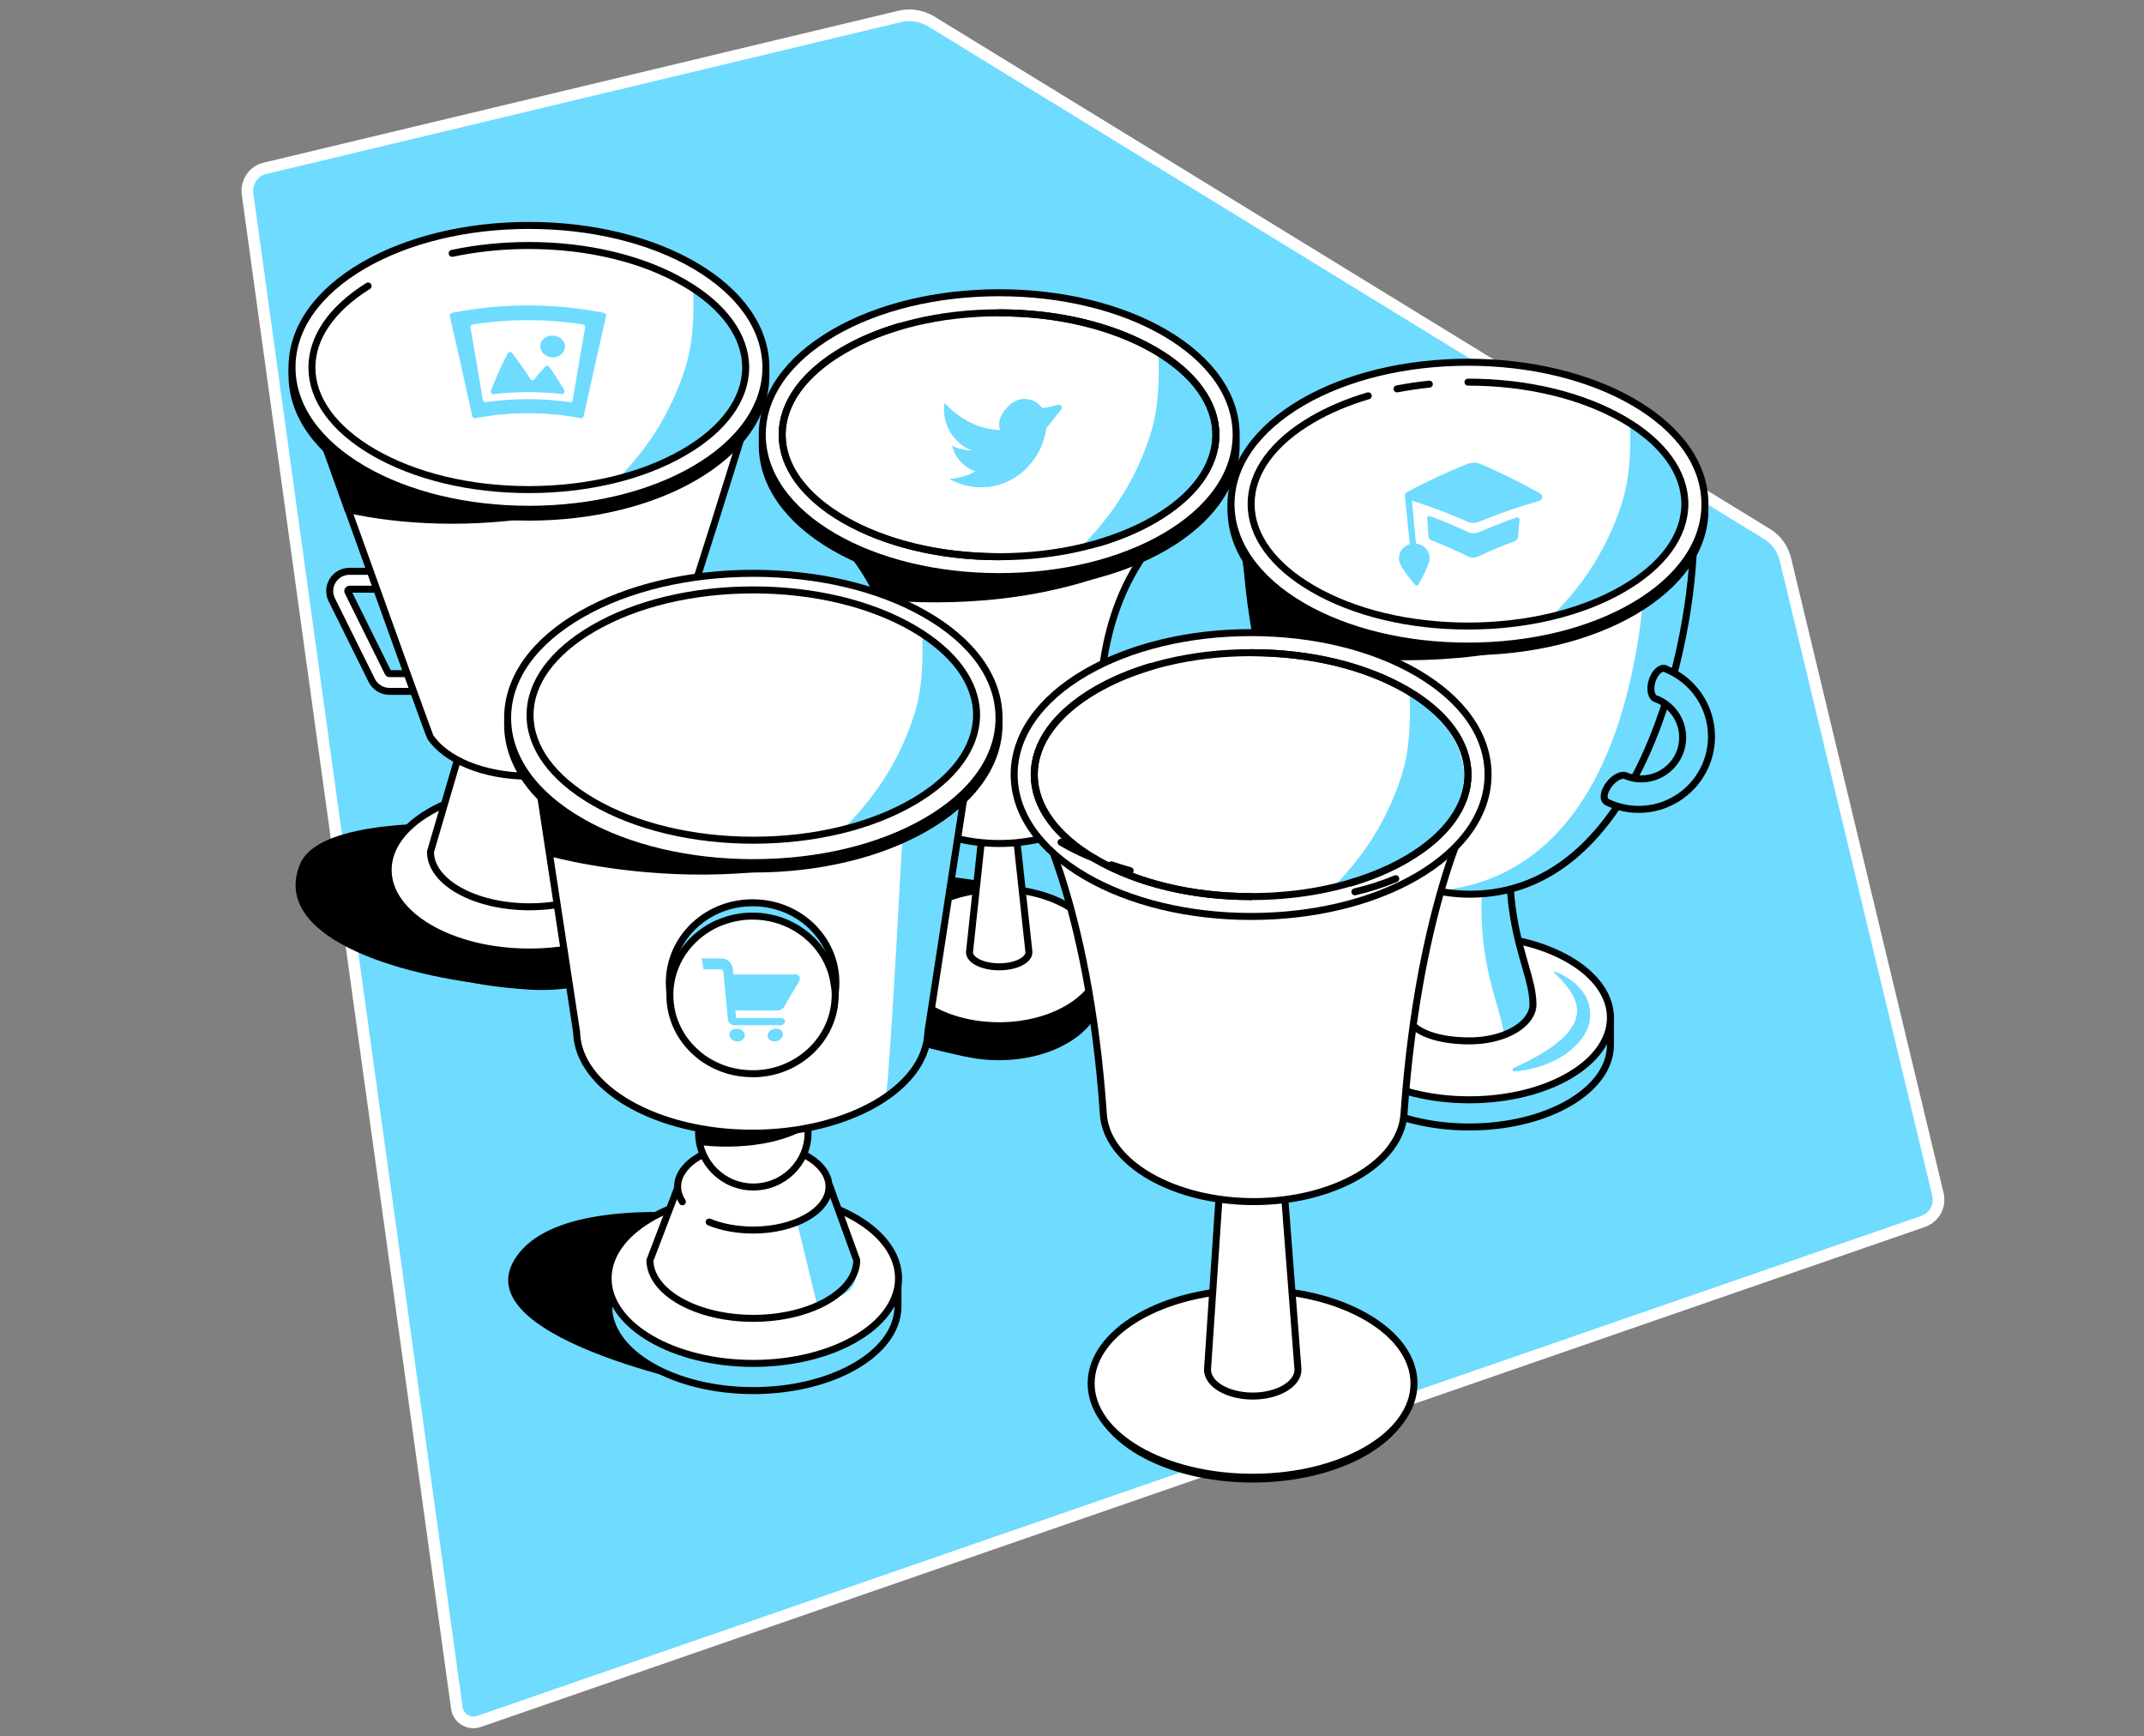 <svg width="368" height="298" viewBox="0 0 368 298" fill="none" xmlns="http://www.w3.org/2000/svg">
<rect x="0" y="0" width="368" height="298" fill="#808080" stroke="none"/>
<g clip-path="url(#clip0)">
<path d="M154.512 2.799L45.395 28.91C43.527 29.357 42.248 31.227 42.482 33.228L78.404 293.049C78.6 294.895 80.531 296.079 82.265 295.417L330.125 209.609C332.015 208.909 333.042 207.018 332.652 205.054L306.442 95.961C306.03 94.249 304.9 92.627 303.355 91.68L159.63 3.549C158.027 2.698 156.224 2.389 154.512 2.799Z" fill="#6EDBFF" stroke="white" stroke-width="2" stroke-linecap="round" stroke-linejoin="round"/>
<path d="M276.42 174.284V179.324C276.42 187.12 265.587 193.413 252.188 193.413C238.788 193.413 227.955 187.089 227.955 179.324C227.955 171.56 238.819 165.236 252.188 165.236C262.519 165.236 271.317 168.993 274.823 174.284H276.42Z" fill="#6EDBFF" stroke="black" stroke-width="1.2" stroke-miterlimit="10" stroke-linecap="round" stroke-linejoin="round"/>
<path d="M252.188 188.748C265.571 188.748 276.42 182.44 276.42 174.659C276.42 166.879 265.571 160.571 252.188 160.571C238.804 160.571 227.955 166.879 227.955 174.659C227.955 182.44 238.804 188.748 252.188 188.748Z" fill="white" stroke="black" stroke-width="1.2" stroke-miterlimit="10" stroke-linecap="round" stroke-linejoin="round"/>
<path d="M266.338 166.551C268.373 167.74 271.786 170.245 271.786 173.752C271.786 177.258 268.373 179.794 266.338 180.953C264.084 182.267 261.392 183.238 258.449 183.833" fill="white"/>
<path d="M266.776 166.958C266.683 166.864 266.776 166.676 266.902 166.739C267.277 166.864 267.622 167.021 267.966 167.208C268.498 167.459 268.999 167.772 269.5 168.116C270.471 168.805 271.379 169.682 272.068 170.809C272.381 171.372 272.662 171.999 272.788 172.687C272.882 173.032 272.913 173.376 272.944 173.721C272.944 173.908 272.944 174.065 272.944 174.253C272.944 174.441 272.944 174.597 272.913 174.785C272.882 174.942 272.882 175.129 272.85 175.286C272.819 175.442 272.756 175.63 272.725 175.787C272.631 176.131 272.506 176.444 272.381 176.757C272.099 177.352 271.754 177.947 271.347 178.448C270.533 179.481 269.594 180.295 268.592 180.984C267.59 181.673 266.495 182.205 265.399 182.643C263.646 183.332 261.798 183.739 259.92 183.864C259.607 183.896 259.482 183.426 259.763 183.301C261.423 182.549 263.019 181.767 264.522 180.859C265.461 180.295 266.369 179.7 267.183 179.043C267.59 178.699 267.997 178.385 268.373 178.01C268.749 177.665 269.093 177.29 269.375 176.883C269.688 176.507 269.939 176.1 270.158 175.662C270.346 175.255 270.502 174.816 270.596 174.378C270.784 173.501 270.69 172.593 270.346 171.654C270.158 171.185 269.939 170.746 269.657 170.308C269.375 169.87 269.062 169.431 268.718 168.993C268.123 168.304 267.465 167.615 266.776 166.958Z" fill="#6EDBFF"/>
<path d="M241.26 172.906C231.21 167.521 247.021 127.103 247.021 127.103C247.021 127.103 263.646 123.377 262.581 127.103C254.566 155.249 262.988 164.704 263.113 172.155C263.113 172.218 263.113 172.249 263.113 172.312C263.113 172.374 263.113 172.468 263.113 172.531C263.113 172.562 263.113 172.593 263.113 172.625C263.051 173.533 262.612 174.409 261.924 175.192C260.108 177.258 256.445 178.636 252.187 178.636C250.246 178.636 248.399 178.354 246.802 177.884" fill="white"/>
<path d="M263.114 172.311C263.114 172.374 263.114 172.468 263.114 172.531C263.114 172.562 263.114 172.593 263.114 172.624C263.051 173.532 262.613 174.409 261.924 175.192C261.047 176.194 259.764 177.008 258.167 177.602C257.196 170.308 250.215 160.383 257.729 133.928C258.511 131.11 249.369 132.519 244.736 133.395C246.051 129.576 247.021 127.071 247.021 127.071C247.021 127.071 263.646 123.345 262.581 127.071C254.567 155.217 262.988 164.672 263.114 172.124C263.114 172.217 263.114 172.28 263.114 172.311Z" fill="#6EDBFF"/>
<path d="M263.113 172.311C263.113 172.374 263.113 172.468 263.113 172.531C263.113 172.562 263.113 172.593 263.113 172.624C263.051 173.532 262.612 174.409 261.924 175.192C260.108 177.258 256.445 178.636 252.187 178.636C246.364 178.636 241.573 176.882 241.26 173.532C231.21 168.147 247.021 127.071 247.021 127.071C247.021 127.071 263.646 123.345 262.581 127.071C254.566 155.217 262.988 164.672 263.113 172.124C263.113 172.217 263.113 172.28 263.113 172.311Z" stroke="black" stroke-width="1.2" stroke-miterlimit="10" stroke-linecap="round" stroke-linejoin="round"/>
<path d="M290.696 91.943C290.696 109.758 281.711 153.464 252.344 153.464C228.33 153.464 213.647 123.659 213.647 86.778" fill="white"/>
<path d="M215.275 110.165C215.275 110.165 255.819 121.686 286.125 100.647C219.595 75.538 212.144 88.406 212.144 88.406L215.275 110.165Z" fill="black"/>
<path d="M290.696 91.944C290.696 109.758 281.71 153.464 252.343 153.464C250.433 153.464 248.618 153.276 246.833 152.901C277.578 149.832 282.368 111.48 282.712 91.412L213.678 87.498C213.678 87.248 213.678 86.997 213.678 86.747L290.696 91.944Z" fill="#6EDBFF"/>
<path d="M280.364 69.997C272.756 65.582 262.644 63.14 251.968 63.14C241.26 63.14 231.179 65.582 223.571 69.997C215.65 74.599 211.298 80.829 211.298 87.498C211.298 94.166 215.65 100.397 223.571 104.999C231.179 109.414 241.26 111.856 251.968 111.856C262.675 111.856 272.756 109.414 280.364 104.999C288.285 100.397 292.637 94.198 292.637 87.498C292.637 80.798 288.285 74.599 280.364 69.997Z" fill="black" stroke="black" stroke-width="1.2" stroke-miterlimit="10" stroke-linecap="round" stroke-linejoin="round"/>
<path d="M290.696 91.943C290.696 109.758 281.711 153.464 252.344 153.464C228.33 153.464 213.647 123.659 213.647 86.778" stroke="black" stroke-width="1.2" stroke-miterlimit="10" stroke-linecap="round" stroke-linejoin="round"/>
<path d="M280.364 69.026C272.756 64.612 262.644 62.169 251.968 62.169C241.26 62.169 231.179 64.612 223.571 69.026C215.65 73.628 211.298 79.859 211.298 86.527C211.298 93.196 215.65 99.426 223.571 104.028C231.179 108.443 241.26 110.885 251.968 110.885C262.675 110.885 272.756 108.443 280.364 104.028C288.285 99.426 292.637 93.227 292.637 86.527C292.637 79.827 288.285 73.628 280.364 69.026Z" fill="white" stroke="black" stroke-width="1.2" stroke-miterlimit="10" stroke-linecap="round" stroke-linejoin="round"/>
<path d="M279.769 72.439C279.832 74.474 279.863 76.509 279.738 78.544C279.613 80.704 279.331 82.896 278.768 84.993C278.267 86.903 277.578 88.782 276.795 90.597C275.386 93.885 273.602 96.984 271.473 99.865C269.845 102.056 268.029 104.123 266.119 106.032C270.596 104.905 274.729 103.309 278.267 101.242C285.248 97.172 289.099 91.912 289.099 86.371C289.099 81.268 285.781 76.383 279.769 72.439Z" fill="#6EDBFF"/>
<path d="M251.968 65.582C262.08 65.582 271.535 67.868 278.642 71.969C285.436 75.914 289.193 81.08 289.193 86.496C289.193 91.912 285.436 97.078 278.642 101.023C271.535 105.156 262.08 107.441 251.968 107.441C241.855 107.441 232.4 105.156 225.293 101.023C218.499 97.078 214.742 91.912 214.742 86.496C214.742 81.08 218.499 75.914 225.293 71.969C228.142 70.31 231.367 68.963 234.842 67.93" stroke="black" stroke-width="1.2" stroke-miterlimit="10" stroke-linecap="round" stroke-linejoin="round"/>
<path d="M239.789 66.74C241.605 66.396 243.452 66.114 245.331 65.926" stroke="black" stroke-width="1.2" stroke-miterlimit="10" stroke-linecap="round" stroke-linejoin="round"/>
<path d="M264.335 84.68C264.93 85.025 264.836 85.776 264.178 85.964C260.609 86.997 257.134 88.187 253.815 89.564C253.22 89.815 252.5 89.815 251.905 89.533C248.837 88.187 245.675 86.966 242.357 85.933C242.576 88.375 242.795 90.848 243.045 93.29C244.298 93.415 245.299 94.386 245.393 95.638C245.456 96.734 244.078 99.207 243.515 100.272C243.39 100.522 243.045 100.553 242.857 100.334C242.075 99.395 240.259 97.235 240.134 96.139C239.977 94.887 240.76 93.76 241.981 93.384C241.699 90.629 241.417 87.874 241.135 85.119C241.104 84.868 241.229 84.586 241.543 84.43C244.799 82.677 248.242 81.08 251.812 79.64C252.563 79.327 253.471 79.358 254.222 79.671C257.697 81.174 261.11 82.864 264.335 84.68ZM260.265 88.813C260.547 88.719 260.828 88.907 260.828 89.189C260.734 90.191 260.64 91.192 260.547 92.194C260.515 92.507 260.296 92.789 259.983 92.883C257.854 93.666 255.756 94.542 253.753 95.482C253.158 95.763 252.469 95.763 251.874 95.45C249.87 94.48 247.804 93.54 245.706 92.727C245.393 92.601 245.206 92.32 245.174 92.006C245.112 91.004 245.049 90.003 244.955 88.969C244.924 88.688 245.237 88.5 245.519 88.594C247.71 89.408 249.839 90.316 251.905 91.286C252.532 91.568 253.252 91.568 253.878 91.318C255.913 90.441 258.073 89.596 260.265 88.813Z" fill="#6EDBFF"/>
<path d="M165.714 181.328C165.714 181.328 120.474 172.499 132.34 157.972C144.206 143.445 177.486 153.245 177.486 153.245" fill="black"/>
<path d="M171.475 181.954C181.296 181.954 189.258 176.698 189.258 170.214C189.258 163.73 181.296 158.473 171.475 158.473C161.654 158.473 153.692 163.73 153.692 170.214C153.692 176.698 161.654 181.954 171.475 181.954Z" fill="black"/>
<path d="M171.475 176.037C181.296 176.037 189.258 170.781 189.258 164.296C189.258 157.812 181.296 152.556 171.475 152.556C161.654 152.556 153.692 157.812 153.692 164.296C153.692 170.781 161.654 176.037 171.475 176.037Z" fill="white" stroke="black" stroke-width="1.2" stroke-miterlimit="10" stroke-linecap="round" stroke-linejoin="round"/>
<path d="M174.199 141.222L176.609 163.42C176.609 164.797 174.324 165.925 171.506 165.925C168.688 165.925 166.403 164.797 166.403 163.42L168.782 141.222" fill="white"/>
<path d="M174.199 141.222L176.609 163.42C176.609 164.797 174.324 165.925 171.506 165.925C168.688 165.925 166.403 164.797 166.403 163.42L168.782 141.222" stroke="black" stroke-width="1.2" stroke-miterlimit="10" stroke-linecap="round" stroke-linejoin="round"/>
<path d="M205.507 86.527C205.507 86.527 205.131 86.715 204.473 87.122C203.785 87.56 202.783 88.28 201.624 89.314C200.529 90.253 199.308 91.505 198.055 93.008C197.273 93.978 196.459 95.074 195.645 96.295C190.948 103.559 186.878 115.55 189.665 134.209C190.51 139.97 181.556 144.76 171.506 144.76C161.487 144.76 152.189 139.907 153.379 134.209C156.228 120.559 154.38 110.353 151.093 102.995C150.623 101.931 150.123 100.898 149.59 99.958C144.487 90.754 137.505 86.997 137.505 86.997L194.079 86.621L202.939 86.558L205.507 86.527Z" fill="white" stroke="black" stroke-width="1.2" stroke-miterlimit="10" stroke-linecap="round" stroke-linejoin="round"/>
<path d="M201.624 89.314C198.994 88.343 196.489 87.435 194.047 86.59L137.474 86.966C137.474 86.966 144.487 90.754 149.559 99.927C150.091 100.867 150.592 101.9 151.061 102.964C163.084 103.997 179.927 103.528 195.613 96.296L201.624 89.314Z" fill="black"/>
<path d="M199.903 58.882C192.295 54.467 182.182 52.025 171.506 52.025C160.799 52.025 150.718 54.467 143.11 58.882C135.189 63.484 130.837 69.715 130.837 76.383C130.837 83.052 135.189 89.282 143.11 93.884C150.718 98.299 160.799 100.741 171.506 100.741C182.214 100.741 192.295 98.299 199.903 93.884C207.824 89.282 212.175 83.083 212.175 76.383C212.175 69.683 207.792 63.484 199.903 58.882Z" fill="black" stroke="black" stroke-width="1.2" stroke-miterlimit="10" stroke-linecap="round" stroke-linejoin="round"/>
<path d="M206.696 87.967C203.878 89.908 200.967 91.599 198.024 93.008C180.804 101.336 161.049 99.77 148.682 98.393C143.579 89.188 137.474 86.965 137.474 86.965L202.908 86.527C203.44 86.715 203.972 86.903 204.504 87.122C205.224 87.404 205.944 87.686 206.696 87.967Z" fill="black"/>
<path d="M199.903 57.097C192.295 52.683 182.182 50.241 171.506 50.241C160.799 50.241 150.718 52.683 143.11 57.097C135.189 61.7 130.837 67.93 130.837 74.599C130.837 81.267 135.189 87.498 143.11 92.1C150.718 96.514 160.799 98.956 171.506 98.956C182.214 98.956 192.295 96.514 199.903 92.1C207.824 87.498 212.175 81.299 212.175 74.599C212.175 67.899 207.792 61.7 199.903 57.097Z" fill="white" stroke="black" stroke-width="1.2" stroke-miterlimit="10" stroke-linecap="round" stroke-linejoin="round"/>
<path d="M198.838 60.666C198.901 62.702 198.932 64.737 198.807 66.772C198.682 68.932 198.4 71.123 197.836 73.221C197.336 75.131 196.647 77.009 195.864 78.825C194.455 82.113 192.671 85.212 190.542 88.092C188.914 90.284 187.098 92.35 185.188 94.26C189.665 93.133 193.798 91.536 197.336 89.47C204.317 85.4 208.168 80.14 208.168 74.599C208.168 69.464 204.881 64.58 198.838 60.666Z" fill="#6EDBFF"/>
<path d="M178.926 70.091C178.269 69.151 177.173 68.525 175.889 68.494C174.825 68.462 173.823 68.995 173.072 69.746C171.381 71.468 171.381 72.72 171.663 73.847C168.094 73.722 164.744 72.032 162.145 69.183C162.02 69.934 162.02 70.685 162.145 71.468C162.615 74.254 164.556 76.446 166.841 77.291C165.652 77.323 164.525 77.041 163.46 76.54C163.992 78.638 165.589 80.266 167.468 80.892C166.153 81.643 164.65 82.113 162.991 82.207C164.712 83.146 166.654 83.647 168.657 83.616C173.886 83.522 178.707 79.452 179.584 73.472C180.398 72.407 181.243 71.374 182.088 70.31C182.151 70.216 182.182 70.122 182.214 70.028C182.276 69.715 182.026 69.433 181.681 69.496C180.742 69.715 179.834 69.903 178.926 70.091Z" fill="#6EDBFF"/>
<path d="M178.926 70.091C178.269 69.151 177.173 68.525 175.889 68.494C174.825 68.462 173.823 68.995 173.072 69.746C171.381 71.468 171.381 72.72 171.663 73.847C168.094 73.722 164.744 72.032 162.145 69.183C162.02 69.934 162.02 70.685 162.145 71.468C162.615 74.254 164.556 76.446 166.841 77.291C165.652 77.323 164.525 77.041 163.46 76.54C163.992 78.638 165.589 80.266 167.468 80.892C166.153 81.643 164.65 82.113 162.991 82.207C164.712 83.146 166.654 83.647 168.657 83.616C173.886 83.522 178.707 79.452 179.584 73.472C180.398 72.407 181.243 71.374 182.088 70.31C182.151 70.216 182.182 70.122 182.214 70.028C182.276 69.715 182.026 69.433 181.681 69.496C180.742 69.715 179.834 69.903 178.926 70.091Z" fill="#6EDBFF"/>
<path d="M214.992 254.433C230.295 254.433 242.7 247.228 242.7 238.341C242.7 229.453 230.295 222.248 214.992 222.248C199.69 222.248 187.285 229.453 187.285 238.341C187.285 247.228 199.69 254.433 214.992 254.433Z" fill="black"/>
<path d="M214.992 253.525C230.295 253.525 242.7 246.32 242.7 237.432C242.7 228.545 230.295 221.34 214.992 221.34C199.69 221.34 187.285 228.545 187.285 237.432C187.285 246.32 199.69 253.525 214.992 253.525Z" fill="white" stroke="black" stroke-width="1.2" stroke-miterlimit="10" stroke-linecap="round" stroke-linejoin="round"/>
<path d="M220.127 200.521L222.788 235.053C222.788 237.558 219.313 239.593 215.024 239.593C210.734 239.593 207.259 237.558 207.259 235.053L209.576 200.521" fill="white"/>
<path d="M220.127 200.521L222.788 235.053C222.788 237.558 219.313 239.593 215.024 239.593C210.734 239.593 207.259 237.558 207.259 235.053L209.576 200.521" stroke="black" stroke-width="1.2" stroke-miterlimit="10" stroke-linecap="round" stroke-linejoin="round"/>
<path d="M215.399 155.625C237.186 155.625 254.848 145.476 254.848 132.958C254.848 120.439 237.186 110.291 215.399 110.291C193.613 110.291 175.951 120.439 175.951 132.958C175.951 145.476 193.613 155.625 215.399 155.625Z" fill="white"/>
<path d="M253.189 137.435C253.189 137.435 243.577 154.216 240.979 191.222C240.384 199.675 228.831 206.219 215.181 206.219C201.53 206.219 189.946 199.644 189.383 191.222C186.847 154.216 176.985 137.81 176.985 137.81" fill="white"/>
<path d="M253.189 137.435C253.189 137.435 243.577 154.216 240.979 191.222C240.384 199.675 228.831 206.219 215.181 206.219C201.53 206.219 189.946 199.644 189.383 191.222C186.847 154.216 176.985 137.81 176.985 137.81" stroke="black" stroke-width="1.2" stroke-miterlimit="10" stroke-linecap="round" stroke-linejoin="round"/>
<path d="M214.993 155.625C236.503 155.625 253.94 145.476 253.94 132.958C253.94 120.439 236.503 110.291 214.993 110.291C193.483 110.291 176.045 120.439 176.045 132.958C176.045 145.476 193.483 155.625 214.993 155.625Z" fill="white"/>
<path d="M243.139 115.425C235.531 111.01 225.419 108.568 214.742 108.568C204.035 108.568 193.954 111.01 186.346 115.425C178.425 120.027 174.073 126.257 174.073 132.926C174.073 139.595 178.425 145.825 186.346 150.427C193.954 154.842 204.035 157.284 214.742 157.284C225.45 157.284 235.531 154.842 243.139 150.427C251.06 145.825 255.412 139.626 255.412 132.926C255.412 126.226 251.06 120.027 243.139 115.425Z" fill="white" stroke="black" stroke-width="1.2" stroke-miterlimit="10" stroke-linecap="round" stroke-linejoin="round"/>
<path d="M241.949 119.213C242.011 121.248 242.043 123.283 241.917 125.318C241.792 127.478 241.51 129.67 240.947 131.768C240.446 133.677 239.757 135.556 238.974 137.372C237.566 140.659 235.781 143.759 233.652 146.639C232.024 148.831 230.208 150.897 228.298 152.807C232.775 151.68 236.908 150.083 240.446 148.017C247.428 143.947 251.279 138.687 251.279 133.145C251.247 128.011 247.96 123.127 241.949 119.213Z" fill="#6EDBFF"/>
<path d="M214.742 153.871C204.629 153.871 195.174 151.586 188.067 147.484C181.274 143.539 177.517 138.374 177.517 132.957C177.517 127.541 181.274 122.375 188.067 118.43C195.174 114.298 204.629 112.012 214.742 112.012C224.854 112.012 234.31 114.298 241.416 118.43C248.21 122.375 251.967 127.541 251.967 132.957C251.967 138.374 248.21 143.539 241.416 147.484C238.567 149.144 235.343 150.49 231.868 151.523" stroke="black" stroke-width="1.2" stroke-miterlimit="10" stroke-linecap="round" stroke-linejoin="round"/>
<path d="M214.742 112.012C224.854 112.012 234.31 114.298 241.416 118.399C248.21 122.344 251.967 127.51 251.967 132.926C251.967 138.342 248.21 143.508 241.416 147.453C234.31 151.586 224.854 153.871 214.742 153.871C204.629 153.871 195.174 151.586 188.067 147.453C181.274 143.508 177.517 138.342 177.517 132.926C177.517 127.51 181.274 122.344 188.067 118.399C190.916 116.74 194.141 115.393 197.616 114.36" stroke="black" stroke-width="1.2" stroke-miterlimit="10" stroke-linecap="round" stroke-linejoin="round"/>
<path d="M171.475 53.685C181.587 53.685 191.042 55.97 198.149 60.072C204.943 64.016 208.7 69.182 208.7 74.599C208.7 80.015 204.943 85.181 198.149 89.126C191.042 93.258 181.587 95.544 171.475 95.544C161.362 95.544 151.907 93.258 144.8 89.126C138.006 85.181 134.25 80.015 134.25 74.599C134.25 69.182 138.006 64.016 144.8 60.072C147.649 58.412 150.874 57.066 154.349 56.033" stroke="black" stroke-width="1.2" stroke-miterlimit="10" stroke-linecap="round" stroke-linejoin="round"/>
<path d="M171.475 95.544C161.362 95.544 151.907 93.258 144.8 89.157C138.006 85.212 134.25 80.046 134.25 74.63C134.25 69.214 138.006 64.048 144.8 60.103C151.907 55.97 161.362 53.685 171.475 53.685C181.587 53.685 191.042 55.97 198.149 60.103C204.943 64.048 208.7 69.214 208.7 74.63C208.7 80.046 204.943 85.212 198.149 89.157C195.3 90.816 192.076 92.162 188.6 93.196" stroke="black" stroke-width="1.2" stroke-miterlimit="10" stroke-linecap="round" stroke-linejoin="round"/>
<path d="M293.764 126.414C293.764 133.302 288.16 138.906 281.272 138.906C279.331 138.906 277.484 138.467 275.824 137.653C275.824 137.653 275.793 137.653 275.793 137.622C275.073 137.215 275.23 135.869 276.169 134.648C277.077 133.427 278.423 132.769 279.143 133.176C279.174 133.176 279.174 133.208 279.206 133.208C279.988 133.521 280.834 133.677 281.71 133.677C285.624 133.677 288.817 130.484 288.817 126.57C288.817 123.565 286.97 121.029 284.34 119.964C284.309 119.964 284.246 119.964 284.215 119.933C283.432 119.683 283.119 118.336 283.558 116.896C283.996 115.456 284.998 114.485 285.78 114.736C285.874 114.767 285.968 114.799 286.031 114.861C290.571 116.74 293.764 121.185 293.764 126.414Z" fill="#6EDBFF" stroke="black" stroke-width="1.2" stroke-miterlimit="10" stroke-linecap="round" stroke-linejoin="round"/>
<path d="M190.76 148.423C191.762 148.767 192.827 149.081 193.985 149.425Z" fill="white"/>
<path d="M190.76 148.423C191.762 148.767 192.827 149.081 193.985 149.425" stroke="black" stroke-width="1.2" stroke-miterlimit="10" stroke-linecap="round" stroke-linejoin="round"/>
<path d="M182.119 144.541C182.119 144.541 184.248 145.919 188.068 147.422Z" fill="white"/>
<path d="M182.119 144.541C182.119 144.541 184.248 145.919 188.068 147.422" stroke="black" stroke-width="1.2" stroke-miterlimit="10" stroke-linecap="round" stroke-linejoin="round"/>
<path d="M232.557 153.057C234.968 152.494 237.316 151.742 239.57 150.803" stroke="black" stroke-width="1.2" stroke-miterlimit="10" stroke-linecap="round" stroke-linejoin="round"/>
<path d="M87.131 169.368C66.655 167.49 46.712 160.383 51.44 148.423C56.637 135.211 113.586 144.322 113.586 144.322" fill="black"/>
<path d="M115.089 155.749C115.089 163.545 104.225 170.683 90.856 169.838C72.228 168.648 66.624 163.514 66.624 155.749C66.624 147.954 77.487 141.661 90.856 141.661C104.225 141.661 115.089 147.985 115.089 155.749Z" fill="black"/>
<path d="M90.856 163.388C104.239 163.388 115.089 157.081 115.089 149.3C115.089 141.519 104.239 135.211 90.856 135.211C77.473 135.211 66.624 141.519 66.624 149.3C66.624 157.081 77.473 163.388 90.856 163.388Z" fill="white" stroke="black" stroke-width="1.2" stroke-miterlimit="10" stroke-linecap="round" stroke-linejoin="round"/>
<path d="M81.214 121.217L73.888 146.169C73.888 151.398 81.496 155.624 90.888 155.624C100.28 155.624 107.888 151.398 107.888 146.169L103.286 134.303" fill="white"/>
<path d="M81.214 121.217L73.888 146.169C73.888 151.398 81.496 155.624 90.888 155.624C100.28 155.624 107.888 151.398 107.888 146.169L103.286 134.303" stroke="black" stroke-width="1.2" stroke-miterlimit="10" stroke-linecap="round" stroke-linejoin="round"/>
<path d="M74.388 118.65H66.843C65.56 118.65 64.401 117.929 63.806 116.771L56.95 102.933C56.418 101.868 56.48 100.647 57.106 99.645C57.733 98.644 58.797 98.049 59.987 98.049H68.283C69.129 98.049 69.817 98.738 69.817 99.583C69.817 100.428 69.129 101.117 68.283 101.117H60.018C59.861 101.117 59.799 101.211 59.736 101.274C59.705 101.336 59.642 101.461 59.736 101.587L66.593 115.425C66.655 115.55 66.749 115.613 66.874 115.613H74.42C75.265 115.613 75.954 116.301 75.954 117.147C75.923 117.961 75.234 118.65 74.388 118.65Z" fill="white"/>
<path d="M74.388 118.65H66.843C65.56 118.65 64.401 117.929 63.806 116.771L56.95 102.933C56.418 101.868 56.48 100.647 57.106 99.645C57.733 98.644 58.797 98.049 59.987 98.049H68.283C69.129 98.049 69.817 98.738 69.817 99.583C69.817 100.428 69.129 101.117 68.283 101.117H60.018C59.861 101.117 59.799 101.211 59.736 101.274C59.705 101.336 59.642 101.461 59.736 101.587L66.593 115.425C66.655 115.55 66.749 115.613 66.874 115.613H74.42C75.265 115.613 75.954 116.301 75.954 117.147C75.923 117.961 75.234 118.65 74.388 118.65Z" fill="white"/>
<path d="M74.388 118.65H66.843C65.56 118.65 64.401 117.929 63.806 116.771L56.95 102.933C56.418 101.868 56.48 100.647 57.106 99.645C57.733 98.644 58.797 98.049 59.987 98.049H68.283C69.129 98.049 69.817 98.738 69.817 99.583C69.817 100.428 69.129 101.117 68.283 101.117H60.018C59.861 101.117 59.799 101.211 59.736 101.274C59.705 101.336 59.642 101.461 59.736 101.587L66.593 115.425C66.655 115.55 66.749 115.613 66.874 115.613H74.42C75.265 115.613 75.954 116.301 75.954 117.147C75.923 117.961 75.234 118.65 74.388 118.65Z" stroke="black" stroke-width="1.2" stroke-miterlimit="10" stroke-linecap="round" stroke-linejoin="round"/>
<path d="M112.897 119.495H119.065C120.13 119.495 121.069 118.9 121.538 117.961L127.143 106.627C127.581 105.751 127.518 104.749 127.017 103.935C126.516 103.121 125.64 102.62 124.669 102.62H117.875C117.187 102.62 116.623 103.183 116.623 103.872C116.623 104.561 117.187 105.125 117.875 105.125H124.669C124.794 105.125 124.857 105.187 124.888 105.25C124.92 105.312 124.951 105.406 124.888 105.5L119.316 116.834C119.284 116.928 119.19 116.99 119.065 116.99H112.897C112.209 116.99 111.645 117.554 111.645 118.243C111.645 118.931 112.209 119.495 112.897 119.495Z" fill="white"/>
<path d="M112.897 119.495H119.065C120.13 119.495 121.069 118.9 121.538 117.961L127.143 106.627C127.581 105.751 127.518 104.749 127.017 103.935C126.516 103.121 125.64 102.62 124.669 102.62H117.875C117.187 102.62 116.623 103.183 116.623 103.872C116.623 104.561 117.187 105.125 117.875 105.125H124.669C124.794 105.125 124.857 105.187 124.888 105.25C124.92 105.312 124.951 105.406 124.888 105.5L119.316 116.834C119.284 116.928 119.19 116.99 119.065 116.99H112.897C112.209 116.99 111.645 117.554 111.645 118.243C111.645 118.931 112.209 119.495 112.897 119.495Z" fill="white"/>
<path d="M112.897 119.495H119.065C120.13 119.495 121.069 118.9 121.538 117.961L127.143 106.627C127.581 105.751 127.518 104.749 127.017 103.935C126.516 103.121 125.64 102.62 124.669 102.62H117.875C117.187 102.62 116.623 103.183 116.623 103.872C116.623 104.561 117.187 105.125 117.875 105.125H124.669C124.794 105.125 124.857 105.187 124.888 105.25C124.92 105.312 124.951 105.406 124.888 105.5L119.316 116.834C119.284 116.928 119.19 116.99 119.065 116.99H112.897C112.209 116.99 111.645 117.554 111.645 118.243C111.645 118.931 112.209 119.495 112.897 119.495Z" stroke="black" stroke-width="1.2" stroke-miterlimit="10" stroke-linecap="round" stroke-linejoin="round"/>
<path d="M129.053 69.182C119.785 99.019 113.712 118.868 109.798 124.535C107.638 129.357 99.466 133.207 90.763 133.207C83.061 133.207 76.486 130.421 73.856 126.476C73.7 126.257 66.624 106.627 59.736 87.435C75.923 86.59 110.393 90.503 129.053 69.182Z" fill="white" stroke="black" stroke-width="1.2" stroke-miterlimit="10" stroke-linecap="round" stroke-linejoin="round"/>
<path d="M129.052 69.182C110.361 90.503 77.456 91.411 59.705 87.435C56.949 79.764 56.762 79.201 53.161 69.182H129.052V69.182Z" fill="black" stroke="black" stroke-width="1.2" stroke-miterlimit="10" stroke-linecap="round" stroke-linejoin="round"/>
<path d="M119.19 46.891C111.582 42.477 101.501 40.035 90.794 40.035C80.086 40.035 70.005 42.477 62.397 46.891C54.476 51.493 50.124 57.693 50.124 64.392C50.124 71.092 54.476 77.291 62.397 81.894C70.005 86.308 80.118 88.75 90.794 88.75C101.501 88.75 111.582 86.308 119.19 81.894C127.111 77.291 131.463 71.092 131.463 64.392C131.432 57.693 127.08 51.493 119.19 46.891Z" fill="black" stroke="black" stroke-width="1.2" stroke-miterlimit="10" stroke-linecap="round" stroke-linejoin="round"/>
<path d="M128.332 68.744C128.332 68.744 128.207 68.901 127.988 69.183H53.193L128.332 68.744Z" fill="white" stroke="black" stroke-width="1.2" stroke-miterlimit="10" stroke-linecap="round" stroke-linejoin="round"/>
<path d="M61.301 62.858L54.977 60.604L52.41 66.615" fill="white"/>
<path d="M61.301 62.858L54.977 60.604L52.41 66.615" stroke="black" stroke-width="1.2" stroke-miterlimit="10" stroke-linecap="round" stroke-linejoin="round"/>
<path d="M127.988 63.046C127.988 68.463 124.231 73.628 117.437 77.573C110.33 81.706 100.875 83.991 90.763 83.991C80.65 83.991 71.195 81.706 64.088 77.573C57.294 73.628 53.537 68.463 53.537 63.046C53.537 57.63 57.294 52.464 64.088 48.519C71.195 44.387 80.65 42.101 90.763 42.101C100.875 42.101 110.33 44.387 117.437 48.519C124.262 52.495 127.988 57.661 127.988 63.046Z" fill="white" stroke="black" stroke-width="1.2" stroke-miterlimit="10" stroke-linecap="round" stroke-linejoin="round"/>
<path d="M119.19 45.545C111.582 41.13 101.501 38.688 90.794 38.688C80.086 38.688 70.005 41.13 62.397 45.545C54.476 50.147 50.124 56.346 50.124 63.046C50.124 69.746 54.476 75.945 62.397 80.547C70.005 84.962 80.118 87.404 90.794 87.404C101.501 87.404 111.582 84.962 119.19 80.547C127.111 75.945 131.463 69.746 131.463 63.046C131.432 56.378 127.08 50.147 119.19 45.545Z" fill="white" stroke="black" stroke-width="1.2" stroke-miterlimit="10" stroke-linecap="round" stroke-linejoin="round"/>
<path d="M118.971 49.364C119.034 51.4 119.065 53.435 118.94 55.47C118.815 57.63 118.533 59.821 117.969 61.919C117.468 63.829 116.78 65.707 115.997 67.523C114.588 70.811 112.803 73.91 110.674 76.79C109.046 78.982 107.231 81.048 105.321 82.958C109.798 81.831 113.931 80.234 117.468 78.168C124.45 74.098 128.301 68.838 128.301 63.297C128.301 58.193 124.982 53.309 118.971 49.364Z" fill="#6EDBFF"/>
<path d="M81.057 71.406C79.805 65.676 78.521 59.947 77.206 54.218C77.144 53.998 77.363 53.748 77.644 53.685C86.223 51.995 95.052 51.995 103.599 53.685C103.881 53.748 104.068 53.967 104.037 54.218C102.722 59.947 101.439 65.676 100.186 71.406C100.124 71.656 99.936 71.813 99.748 71.781C93.737 70.623 87.538 70.623 81.527 71.781C81.307 71.813 81.12 71.656 81.057 71.406ZM83.343 69.026C88.164 68.337 93.048 68.337 97.869 69.026C98.089 69.058 98.276 68.901 98.308 68.65C98.996 64.487 99.717 60.322 100.437 56.159C100.468 55.939 100.28 55.689 99.998 55.658C93.768 54.718 87.412 54.718 81.182 55.658C80.9 55.689 80.713 55.939 80.744 56.159C81.464 60.322 82.184 64.487 82.873 68.65C82.936 68.901 83.123 69.058 83.343 69.026ZM94.707 61.324C93.58 61.23 92.704 60.385 92.735 59.352C92.766 58.319 93.768 57.505 94.989 57.599C96.21 57.693 97.087 58.632 96.962 59.665C96.836 60.698 95.834 61.418 94.707 61.324ZM94.269 62.952C95.177 64.236 96.022 65.551 96.805 66.897C96.993 67.242 96.774 67.649 96.429 67.617C92.516 67.179 88.602 67.179 84.689 67.649C84.376 67.68 84.156 67.336 84.282 66.991C85.096 64.862 86.066 62.733 87.131 60.667C87.287 60.385 87.694 60.322 87.882 60.573C89.009 62.044 90.074 63.516 91.044 65.05C91.201 65.3 91.545 65.332 91.733 65.081C92.328 64.33 92.954 63.61 93.612 62.89C93.768 62.702 94.112 62.733 94.269 62.952Z" fill="#6EDBFF"/>
<path d="M77.613 43.479C81.746 42.602 86.192 42.132 90.763 42.132C100.875 42.132 110.33 44.418 117.437 48.55C124.231 52.495 127.988 57.661 127.988 63.078C127.988 68.494 124.231 73.66 117.437 77.604C110.33 81.737 100.875 84.023 90.763 84.023C80.65 84.023 71.195 81.737 64.088 77.604C57.294 73.66 53.537 68.494 53.537 63.078C53.537 57.912 56.95 52.965 63.18 49.083" stroke="black" stroke-width="1.2" stroke-miterlimit="10" stroke-linecap="round" stroke-linejoin="round"/>
<path d="M122.884 238.184C122.884 238.184 77.331 229.418 89.196 214.922C101.062 200.426 151.813 213.137 151.813 213.137" fill="black"/>
<path d="M154.129 218.429V224.064C154.129 224.252 154.129 224.377 154.129 224.377C153.941 232.298 142.827 238.654 129.302 238.654C115.777 238.654 104.662 232.298 104.475 224.377C104.475 224.314 104.475 224.252 104.475 224.189V218.429C104.475 218.429 105.226 218.429 106.541 218.397C110.361 213.294 119.064 209.725 129.271 209.725C139.383 209.725 148.024 213.231 151.906 218.241C153.315 218.303 154.129 218.366 154.129 218.429Z" fill="#6EDBFF" stroke="black" stroke-width="1.2" stroke-miterlimit="10" stroke-linecap="round" stroke-linejoin="round"/>
<path d="M104.475 224.409V224.22C104.475 224.252 104.475 224.315 104.475 224.409Z" fill="#6EDBFF" stroke="black" stroke-width="1.2" stroke-miterlimit="10" stroke-linecap="round" stroke-linejoin="round"/>
<path d="M154.224 219.587C154.036 227.57 142.891 233.989 129.303 233.989C115.715 233.989 104.57 227.602 104.382 219.587C104.194 211.478 115.371 204.809 129.303 204.809C143.235 204.809 154.412 211.478 154.224 219.587Z" fill="white" stroke="black" stroke-width="1.2" stroke-miterlimit="10" stroke-linecap="round" stroke-linejoin="round"/>
<path d="M116.434 203.526L111.55 216.299C111.644 221.81 119.596 226.255 129.302 226.255C139.008 226.255 146.991 221.81 147.054 216.299L142.42 203.526" fill="white"/>
<path d="M142.42 203.526H135.282L140.166 223.563C146.991 222.185 147.022 220.62 147.085 216.299L142.42 203.526Z" fill="#6EDBFF"/>
<path d="M116.434 203.526L111.55 216.299C111.644 221.81 119.596 226.255 129.302 226.255C139.008 226.255 146.991 221.81 147.054 216.299L142.42 203.526" stroke="black" stroke-width="1.2" stroke-miterlimit="10" stroke-linecap="round" stroke-linejoin="round"/>
<path d="M117.124 206.25C116.623 205.467 116.31 204.59 116.31 203.714C116.247 199.612 122.07 196.231 129.302 196.231C136.535 196.231 142.327 199.581 142.295 203.714C142.233 207.784 136.441 211.103 129.302 211.103C126.485 211.103 123.855 210.602 121.726 209.725" fill="white"/>
<path d="M117.124 206.25C116.623 205.467 116.31 204.59 116.31 203.714C116.247 199.612 122.07 196.231 129.302 196.231C136.535 196.231 142.327 199.581 142.295 203.714C142.233 207.784 136.441 211.103 129.302 211.103C126.485 211.103 123.855 210.602 121.726 209.725" stroke="black" stroke-width="1.2" stroke-miterlimit="10" stroke-linecap="round" stroke-linejoin="round"/>
<path d="M138.695 194.478C138.664 199.612 134.437 203.714 129.303 203.714C124.168 203.714 119.942 199.581 119.91 194.478C119.879 189.312 124.074 185.085 129.303 185.085C134.531 185.085 138.727 189.312 138.695 194.478Z" fill="white" stroke="black" stroke-width="1.2" stroke-miterlimit="10" stroke-linecap="round" stroke-linejoin="round"/>
<path d="M120.161 196.513C120.161 196.513 130.993 198.109 138.664 193.57C119.503 187.746 120.442 191.691 120.442 191.691L119.91 196.2" fill="black"/>
<path d="M91.263 126.539L98.965 177.101C99.215 186.776 112.709 194.477 129.114 194.477C145.52 194.477 158.982 186.776 159.264 177.101L167.467 123.784" fill="white"/>
<path d="M166.371 130.672L159.076 178.636C159.076 178.761 155.789 184.709 155.789 184.835C154.725 185.899 153.472 186.995 152.001 188.31C152.69 186.901 155.445 132.957 155.445 132.957L92.547 135.023L92.359 133.74L166.371 130.672Z" fill="#6EDBFF"/>
<path d="M91.263 126.539L98.965 177.101C99.215 186.776 112.709 194.477 129.114 194.477C145.52 194.477 158.982 186.776 159.264 177.101L167.467 123.784" stroke="black" stroke-width="1.2" stroke-miterlimit="10" stroke-linecap="round" stroke-linejoin="round"/>
<path d="M94.394 146.952C94.394 146.952 134.938 158.473 165.244 137.434C98.714 112.325 91.263 125.193 91.263 125.193L94.394 146.952Z" fill="black"/>
<path d="M158.732 106.471C150.842 101.962 140.385 99.489 129.302 99.489C118.219 99.489 107.762 101.962 99.872 106.471C91.638 111.167 87.13 117.491 87.13 124.316C87.13 131.142 91.67 137.497 99.872 142.162C107.762 146.67 118.219 149.144 129.302 149.144C140.385 149.144 150.842 146.67 158.732 142.162C166.966 137.466 171.474 131.142 171.474 124.316C171.474 117.491 166.966 111.167 158.732 106.471Z" stroke="black" stroke-width="1.2" stroke-miterlimit="10" stroke-linecap="round" stroke-linejoin="round"/>
<path d="M167.466 123.972C167.059 136.777 149.965 146.952 129.302 146.952C108.638 146.952 91.544 136.777 91.137 123.972C90.699 110.885 107.793 100.052 129.302 100.052C150.81 100.052 167.905 110.885 167.466 123.972Z" fill="white"/>
<path d="M143.454 169.4C143.047 176.757 136.66 182.424 129.178 182.424C121.695 182.424 115.308 176.757 114.901 169.4C114.463 161.604 120.85 154.935 129.178 154.935C137.506 154.935 143.892 161.604 143.454 169.4Z" fill="#6EDBFF" stroke="black" stroke-width="1.2" stroke-miterlimit="10" stroke-linecap="round" stroke-linejoin="round"/>
<path d="M143.329 171.466C142.953 178.542 136.911 184.021 129.741 184.271C129.553 184.271 129.365 184.271 129.178 184.271C127.769 184.271 126.391 184.083 125.076 183.708C124.92 183.645 124.732 183.614 124.575 183.551C124.074 183.395 123.573 183.207 123.104 182.988C122.885 182.894 122.666 182.768 122.446 182.674C122.008 182.455 121.538 182.174 121.131 181.923C120.724 181.673 120.349 181.391 119.973 181.078C119.691 180.827 119.409 180.577 119.128 180.326C116.748 178.072 115.183 174.973 114.995 171.466C114.713 166.363 117.437 161.729 121.789 159.193C122.666 158.661 123.636 158.254 124.638 157.941C126.047 157.471 127.581 157.221 129.146 157.221C131.933 157.221 134.5 157.972 136.692 159.287C137.036 159.506 137.38 159.726 137.725 159.976C138.132 160.258 138.539 160.602 138.914 160.947C139.509 161.479 140.073 162.074 140.542 162.7C140.887 163.138 141.2 163.608 141.482 164.077C142.39 165.612 142.985 167.333 143.204 169.118C143.36 169.901 143.392 170.683 143.329 171.466Z" fill="white" stroke="black" stroke-width="1.2" stroke-miterlimit="10" stroke-linecap="round" stroke-linejoin="round"/>
<path d="M126.454 176.538C127.205 176.538 127.831 177.039 127.831 177.665C127.862 178.26 127.299 178.73 126.579 178.73C125.859 178.73 125.264 178.26 125.201 177.665C125.139 177.039 125.702 176.538 126.454 176.538ZM133.185 176.538C133.936 176.538 134.468 177.039 134.374 177.665C134.281 178.26 133.654 178.73 132.966 178.73C132.246 178.73 131.713 178.26 131.745 177.665C131.807 177.039 132.433 176.538 133.185 176.538ZM133.56 173.407H126.234L126.328 174.722H134.093C134.468 174.722 134.75 175.004 134.719 175.348C134.688 175.693 134.343 175.943 133.967 175.943H126.078C125.514 175.943 125.013 175.536 124.951 175.035L124.168 166.801C124.137 166.551 123.949 166.363 123.698 166.363H120.755L120.442 164.484H123.918C124.888 164.484 125.702 165.33 125.796 166.363L125.859 167.239H136.597C137.192 167.239 137.474 167.897 137.13 168.461L134.562 172.812C134.374 173.157 133.967 173.407 133.56 173.407Z" fill="#6EDBFF"/>
<path d="M158.732 105.375C150.842 100.866 140.385 98.393 129.302 98.393C118.219 98.393 107.762 100.866 99.872 105.375C91.638 110.071 87.13 116.395 87.13 123.22C87.13 130.046 91.67 136.401 99.872 141.066C107.762 145.574 118.219 148.048 129.302 148.048C140.385 148.048 150.842 145.574 158.732 141.066C166.966 136.37 171.474 130.046 171.474 123.22C171.474 116.395 166.966 110.071 158.732 105.375Z" fill="white" stroke="black" stroke-width="1.2" stroke-miterlimit="10" stroke-linecap="round" stroke-linejoin="round"/>
<path d="M158.293 108.787C158.356 110.822 158.387 112.857 158.262 114.892C158.137 117.053 157.855 119.244 157.292 121.342C156.791 123.252 156.102 125.13 155.319 126.946C153.91 130.233 152.126 133.333 149.997 136.213C148.369 138.405 146.553 140.471 144.643 142.381C149.12 141.254 153.253 139.657 156.791 137.591C163.772 133.521 167.623 128.261 167.623 122.719C167.592 117.585 164.305 112.701 158.293 108.787Z" fill="#6EDBFF"/>
<path d="M156.791 137.591C149.496 141.849 139.728 144.197 129.302 144.197C118.908 144.197 109.14 141.849 101.814 137.591C94.832 133.521 90.981 128.261 90.981 122.72C90.981 117.178 94.832 111.919 101.814 107.848C109.14 103.591 118.876 101.242 129.302 101.242C139.728 101.242 149.465 103.591 156.791 107.848C163.772 111.919 167.623 117.178 167.623 122.72C167.592 128.261 163.772 133.521 156.791 137.591Z" stroke="black" stroke-width="1.2" stroke-miterlimit="10" stroke-linecap="round" stroke-linejoin="round"/>
</g>
<defs>
<clipPath id="clip0">
<rect width="368" height="297.99" fill="white"/>
</clipPath>
</defs>
</svg>
